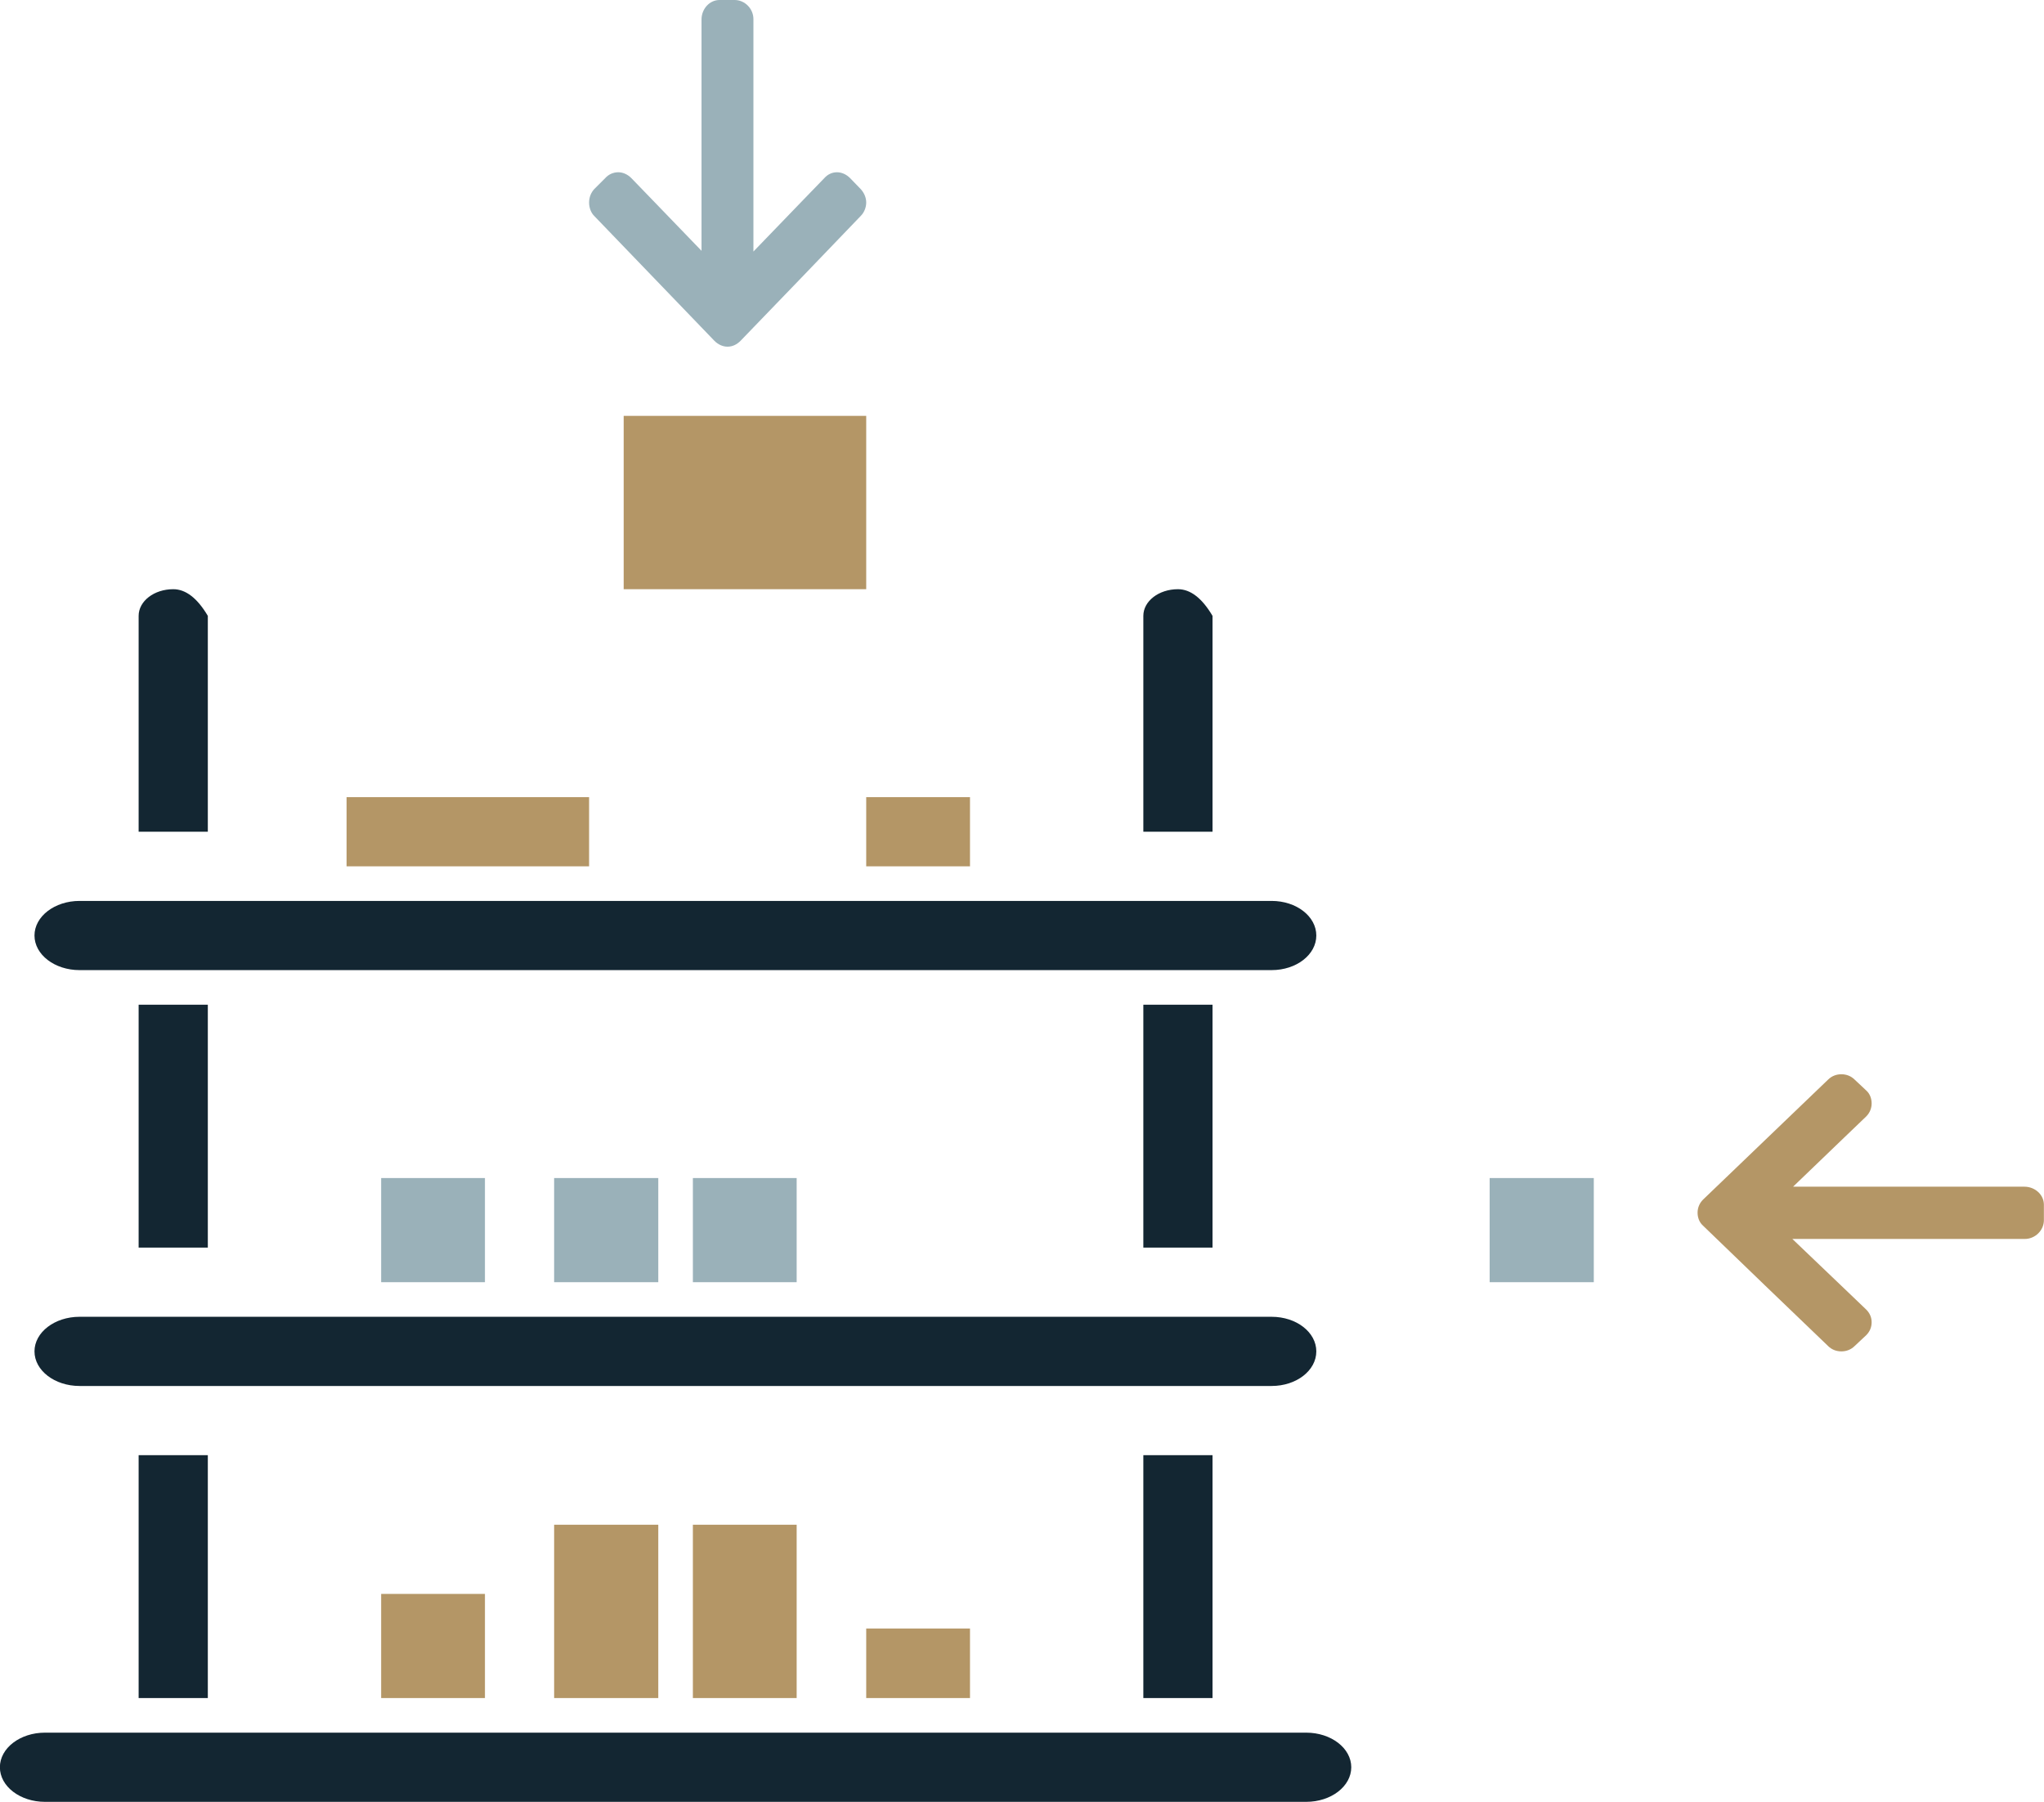 <?xml version="1.0" encoding="UTF-8" standalone="no"?> <svg xmlns="http://www.w3.org/2000/svg" xmlns:xlink="http://www.w3.org/1999/xlink" version="1.1" preserveAspectRatio="xMidYMid meet" viewBox="411.643 0 56.72 50" width="56.72" height="50"><defs><path d="M429.91 32.69L429.91 35.58L427.02 35.58L427.02 32.69L429.91 32.69Z" id="a5z65xLp5k"></path><path d="M415.5 26.92L417.98 26.92L442.8 26.92L445.28 26.92C446.27 26.92 446.82 26.92 446.93 26.92C447.62 26.92 448.17 26.49 448.17 25.96C448.17 25.43 447.62 25 446.93 25C446.82 25 446.27 25 445.28 25L442.8 25L439.49 25L435.35 25L427.91 25L420.46 25L417.98 25L415.5 25C414.51 25 413.96 25 413.85 25C413.16 25 412.6 25.43 412.6 25.96C412.6 26.49 413.16 26.92 413.85 26.92C414.07 26.92 414.62 26.92 415.5 26.92Z" id="a7wSgKqyiN"></path><path d="M445.29 27.88L445.29 34.62L443.37 34.62L443.37 27.88L445.29 27.88Z" id="h918Q3vc"></path><path d="M416.45 16.35C415.92 16.35 415.49 16.68 415.49 17.09C415.49 17.49 415.49 19.49 415.49 23.08L417.41 23.08L417.41 17.09C417.12 16.6 416.8 16.35 416.45 16.35Z" id="g2gVY0zNH"></path><path d="M433.75 32.69L433.75 35.58L430.87 35.58L430.87 32.69L433.75 32.69Z" id="b1HURpOnUU"></path><path d="M455.87 32.69L455.87 35.58L452.98 35.58L452.98 32.69L455.87 32.69Z" id="d2yZh1nZd5"></path><path d="M435.68 11.54L428.95 11.54L428.95 13.94L428.95 16.35L435.68 16.35L435.68 12.98L435.68 11.54Z" id="h2YBSW6woP"></path><path d="M438.56 22.12L438.56 24.04L435.68 24.04L435.68 22.12L438.56 22.12Z" id="d3OC4NuRy"></path><path d="M427.99 22.12L427.99 24.04L421.26 24.04L421.26 22.12L427.99 22.12Z" id="c7KzDBYk6b"></path><path d="M444.33 16.35C443.8 16.35 443.37 16.68 443.37 17.09C443.37 17.49 443.37 19.49 443.37 23.08L445.29 23.08L445.29 17.09C445 16.6 444.68 16.35 444.33 16.35Z" id="h1V6KAyLyT"></path><path d="M425.1 44.23L425.1 47.12L422.22 47.12L422.22 44.23L425.1 44.23Z" id="dmfZfhHFB"></path><path d="M429.91 47.12L429.91 42.31L427.02 42.31L427.02 43.51L427.02 47.12L429.91 47.12Z" id="b4M0QKa6dx"></path><path d="M445.39 48.08L442.89 48.08L438.72 48.08L434.56 48.08L430.39 48.08L426.22 48.08L422.06 48.08L417.89 48.08L415.39 48.08C413.89 48.08 413.06 48.08 412.89 48.08C412.2 48.08 411.64 48.51 411.64 49.04C411.64 49.57 412.2 50 412.89 50C416.39 50 444.39 50 447.89 50C448.58 50 449.14 49.57 449.14 49.04C449.14 48.51 448.58 48.08 447.89 48.08C447.55 48.08 446.72 48.08 445.39 48.08Z" id="b2jxpEKL8p"></path><path d="M425.1 32.69L425.1 35.58L422.22 35.58L422.22 32.69L425.1 32.69Z" id="aaLVMv6mT"></path><path d="M433.75 44.31L433.75 42.31L430.87 42.31L430.87 47.12L433.75 47.12L433.75 44.31Z" id="bUy66BfvX"></path><path d="M417.41 40.38L417.41 47.12L415.49 47.12L415.49 40.38L417.41 40.38Z" id="aAHmAEQCR"></path><path d="M417.41 27.88L417.41 34.62L415.49 34.62L415.49 27.88L417.41 27.88Z" id="g1h2VSxyQN"></path><path d="M415.5 38.46L417.98 38.46L442.8 38.46L445.28 38.46C446.27 38.46 446.82 38.46 446.93 38.46C447.62 38.46 448.17 38.03 448.17 37.5C448.17 36.97 447.62 36.54 446.93 36.54C446.82 36.54 446.27 36.54 445.28 36.54L442.8 36.54L438.66 36.54L434.53 36.54L430.39 36.54L426.25 36.54L422.12 36.54L417.98 36.54L415.5 36.54C414.51 36.54 413.96 36.54 413.85 36.54C413.16 36.54 412.6 36.97 412.6 37.5C412.6 38.03 413.16 38.46 413.85 38.46C414.07 38.46 414.62 38.46 415.5 38.46Z" id="e4MkgcaFEG"></path><path d="M445.29 40.38L445.29 47.12L443.37 47.12L443.37 40.38L445.29 40.38Z" id="c1sj31oJ75"></path><path d="M438.56 45.19L438.56 47.12L435.68 47.12L435.68 45.19L438.56 45.19Z" id="a3HlMTiaOZ"></path><path d="M467.84 32.93L461.4 32.93C462.62 31.76 463.29 31.11 463.43 30.98C463.53 30.88 463.58 30.75 463.58 30.62C463.58 30.48 463.53 30.35 463.43 30.26C463.4 30.23 463.14 29.99 463.11 29.96C463.01 29.86 462.88 29.81 462.74 29.81C462.6 29.81 462.47 29.86 462.37 29.96C462.02 30.29 459.25 32.96 458.9 33.29C458.8 33.39 458.75 33.52 458.75 33.65C458.75 33.79 458.8 33.92 458.9 34.01C459.25 34.35 462.02 37.02 462.37 37.35C462.47 37.45 462.6 37.5 462.74 37.5C462.88 37.5 463.01 37.45 463.11 37.35C463.14 37.32 463.4 37.08 463.43 37.05C463.53 36.95 463.58 36.83 463.58 36.69C463.58 36.56 463.53 36.44 463.43 36.34C463.29 36.21 462.61 35.55 461.38 34.38C465.25 34.38 467.4 34.38 467.83 34.38C468.12 34.38 468.36 34.14 468.36 33.86C468.36 33.81 468.36 33.47 468.36 33.43C468.36 33.15 468.11 32.93 467.82 32.93C467.82 32.93 467.83 32.93 467.84 32.93Z" id="aBDZK8KYt"></path><path d="M431.11 0.53L431.11 6.96C429.94 5.75 429.29 5.07 429.16 4.94C429.06 4.84 428.93 4.78 428.8 4.78C428.66 4.78 428.53 4.84 428.44 4.94C428.41 4.97 428.16 5.22 428.13 5.25C428.04 5.35 427.99 5.48 427.99 5.62C427.99 5.76 428.04 5.9 428.13 5.99C428.47 6.34 431.14 9.12 431.47 9.46C431.57 9.56 431.7 9.62 431.83 9.62C431.97 9.62 432.09 9.56 432.19 9.46C432.52 9.12 435.2 6.34 435.53 5.99C435.62 5.9 435.68 5.76 435.68 5.62C435.68 5.48 435.62 5.35 435.53 5.25C435.5 5.22 435.26 4.97 435.23 4.94C435.13 4.84 435 4.78 434.87 4.78C434.73 4.78 434.61 4.84 434.52 4.94C434.39 5.07 433.73 5.76 432.55 6.98C432.55 3.11 432.55 0.96 432.55 0.53C432.55 0.24 432.31 0 432.03 0C431.99 0 431.65 0 431.61 0C431.33 0 431.11 0.25 431.11 0.54C431.11 0.54 431.11 0.53 431.11 0.53Z" id="b13tnPzNJW"></path></defs><g><g><g><use xlink:href="#a5z65xLp5k" opacity="1" fill="#9ab1b9" fill-opacity="1"></use><g><use xlink:href="#a5z65xLp5k" opacity="1" fill-opacity="0" stroke="#000000" stroke-width="1" stroke-opacity="0"></use></g></g><g><use xlink:href="#a7wSgKqyiN" opacity="1" fill="#132632" fill-opacity="1"></use><g><use xlink:href="#a7wSgKqyiN" opacity="1" fill-opacity="0" stroke="#000000" stroke-width="1" stroke-opacity="0"></use></g></g><g><use xlink:href="#h918Q3vc" opacity="1" fill="#132632" fill-opacity="1"></use><g><use xlink:href="#h918Q3vc" opacity="1" fill-opacity="0" stroke="#000000" stroke-width="1" stroke-opacity="0"></use></g></g><g><use xlink:href="#g2gVY0zNH" opacity="1" fill="#132632" fill-opacity="1"></use><g><use xlink:href="#g2gVY0zNH" opacity="1" fill-opacity="0" stroke="#000000" stroke-width="1" stroke-opacity="0"></use></g></g><g><use xlink:href="#b1HURpOnUU" opacity="1" fill="#9ab1b9" fill-opacity="1"></use><g><use xlink:href="#b1HURpOnUU" opacity="1" fill-opacity="0" stroke="#000000" stroke-width="1" stroke-opacity="0"></use></g></g><g><use xlink:href="#d2yZh1nZd5" opacity="1" fill="#9ab1b9" fill-opacity="1"></use><g><use xlink:href="#d2yZh1nZd5" opacity="1" fill-opacity="0" stroke="#000000" stroke-width="1" stroke-opacity="0"></use></g></g><g><use xlink:href="#h2YBSW6woP" opacity="1" fill="#b49666" fill-opacity="1"></use><g><use xlink:href="#h2YBSW6woP" opacity="1" fill-opacity="0" stroke="#000000" stroke-width="1" stroke-opacity="0"></use></g></g><g><use xlink:href="#d3OC4NuRy" opacity="1" fill="#b49666" fill-opacity="1"></use><g><use xlink:href="#d3OC4NuRy" opacity="1" fill-opacity="0" stroke="#000000" stroke-width="1" stroke-opacity="0"></use></g></g><g><use xlink:href="#c7KzDBYk6b" opacity="1" fill="#b49666" fill-opacity="1"></use><g><use xlink:href="#c7KzDBYk6b" opacity="1" fill-opacity="0" stroke="#000000" stroke-width="1" stroke-opacity="0"></use></g></g><g><use xlink:href="#h1V6KAyLyT" opacity="1" fill="#132632" fill-opacity="1"></use><g><use xlink:href="#h1V6KAyLyT" opacity="1" fill-opacity="0" stroke="#000000" stroke-width="1" stroke-opacity="0"></use></g></g><g><use xlink:href="#dmfZfhHFB" opacity="1" fill="#b49666" fill-opacity="1"></use><g><use xlink:href="#dmfZfhHFB" opacity="1" fill-opacity="0" stroke="#000000" stroke-width="1" stroke-opacity="0"></use></g></g><g><use xlink:href="#b4M0QKa6dx" opacity="1" fill="#b49666" fill-opacity="1"></use><g><use xlink:href="#b4M0QKa6dx" opacity="1" fill-opacity="0" stroke="#000000" stroke-width="1" stroke-opacity="0"></use></g></g><g><use xlink:href="#b2jxpEKL8p" opacity="1" fill="#132632" fill-opacity="1"></use><g><use xlink:href="#b2jxpEKL8p" opacity="1" fill-opacity="0" stroke="#000000" stroke-width="1" stroke-opacity="0"></use></g></g><g><use xlink:href="#aaLVMv6mT" opacity="1" fill="#9ab1b9" fill-opacity="1"></use><g><use xlink:href="#aaLVMv6mT" opacity="1" fill-opacity="0" stroke="#000000" stroke-width="1" stroke-opacity="0"></use></g></g><g><use xlink:href="#bUy66BfvX" opacity="1" fill="#b49666" fill-opacity="1"></use><g><use xlink:href="#bUy66BfvX" opacity="1" fill-opacity="0" stroke="#000000" stroke-width="1" stroke-opacity="0"></use></g></g><g><use xlink:href="#aAHmAEQCR" opacity="1" fill="#132632" fill-opacity="1"></use><g><use xlink:href="#aAHmAEQCR" opacity="1" fill-opacity="0" stroke="#000000" stroke-width="1" stroke-opacity="0"></use></g></g><g><use xlink:href="#g1h2VSxyQN" opacity="1" fill="#132632" fill-opacity="1"></use><g><use xlink:href="#g1h2VSxyQN" opacity="1" fill-opacity="0" stroke="#000000" stroke-width="1" stroke-opacity="0"></use></g></g><g><use xlink:href="#e4MkgcaFEG" opacity="1" fill="#132632" fill-opacity="1"></use><g><use xlink:href="#e4MkgcaFEG" opacity="1" fill-opacity="0" stroke="#000000" stroke-width="1" stroke-opacity="0"></use></g></g><g><use xlink:href="#c1sj31oJ75" opacity="1" fill="#132632" fill-opacity="1"></use><g><use xlink:href="#c1sj31oJ75" opacity="1" fill-opacity="0" stroke="#000000" stroke-width="1" stroke-opacity="0"></use></g></g><g><use xlink:href="#a3HlMTiaOZ" opacity="1" fill="#b49666" fill-opacity="1"></use><g><use xlink:href="#a3HlMTiaOZ" opacity="1" fill-opacity="0" stroke="#000000" stroke-width="1" stroke-opacity="0"></use></g></g><g><use xlink:href="#aBDZK8KYt" opacity="1" fill="#b49666" fill-opacity="1"></use><g><use xlink:href="#aBDZK8KYt" opacity="1" fill-opacity="0" stroke="#000000" stroke-width="1" stroke-opacity="0"></use></g></g><g><use xlink:href="#b13tnPzNJW" opacity="1" fill="#9ab1b9" fill-opacity="1"></use><g><use xlink:href="#b13tnPzNJW" opacity="1" fill-opacity="0" stroke="#000000" stroke-width="1" stroke-opacity="0"></use></g></g></g></g></svg> 